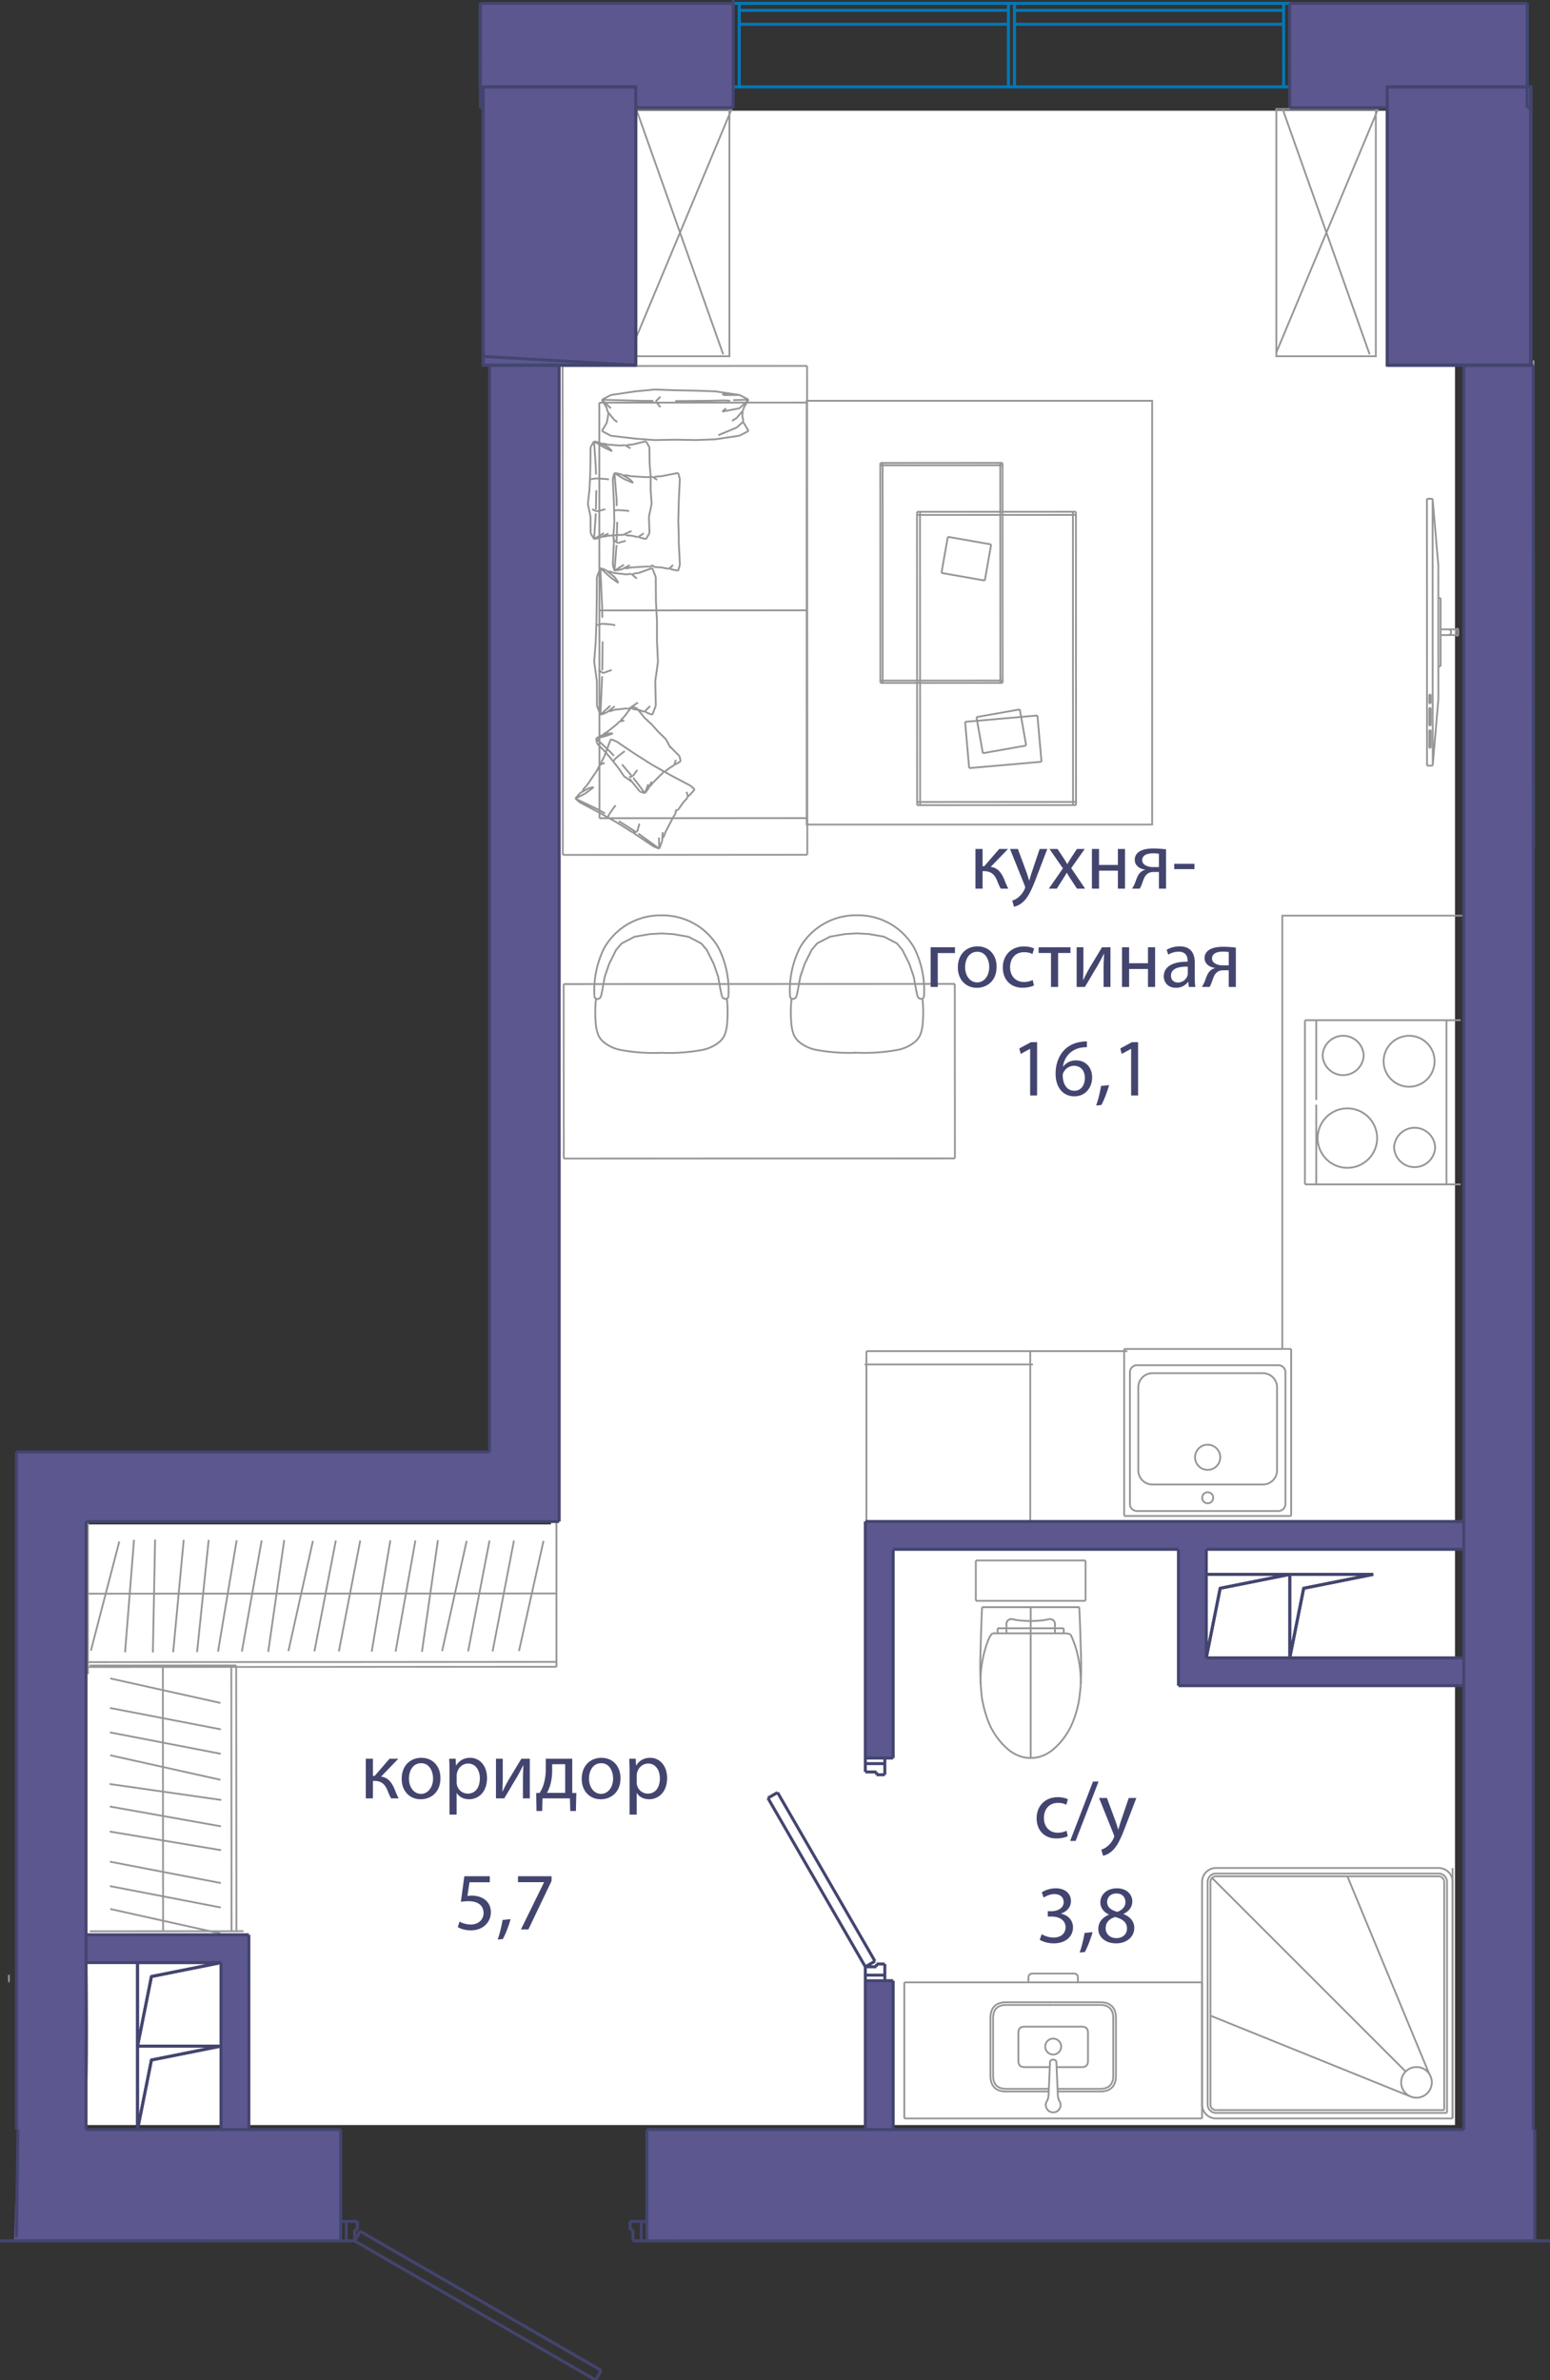<svg version="1.1" xmlns="http://www.w3.org/2000/svg" xmlns:xlink="http://www.w3.org/1999/xlink" viewBox="0 0 129.332 198.607"><rect x="0" y="0" width="129.332" height="198.607" fill="#333333" stroke="none"/><path fill-rule="evenodd" clip-rule="evenodd" fill="#FFF" d="M6.983 177.328h114.422V9.24H45.968v117.966H6.478s1.518 50.122.505 50.122z"></path><path fill="none" stroke="#969595" stroke-width=".15" stroke-miterlimit="10" d="M87.879 167.081h3.907m0 0c.885 0 1.328.443 1.328 1.328m0 0v4.792m0-.001c0 .886-.443 1.328-1.328 1.328m0 0h-3.535m-.372-7.225h3.907"></path><path fill="none" stroke="#969595" stroke-width=".15" stroke-miterlimit="10" d="M91.786 167.303c.738 0 1.106.368 1.106 1.106m0 0v4.792m0-.001c0 .738-.368 1.107-1.106 1.107m0 0h-3.544m-.363-5.189h2.394m0 0c.34 0 .51.17.51.509m-.001 0v2.356m0 0c0 .34-.17.509-.509.509m0 0h-2.11m-.284-5.411H83.97m.001 0c-.885 0-1.327.443-1.327 1.328m0 0v4.792m0-.001c0 .886.442 1.328 1.327 1.328m0 0h3.535m-.152.807c.084-.138.13-.326.141-.566m0 .001.115-2.63m0 0c0-.18.09-.269.269-.269m0 0c.178 0 .268.09.268.268m0 .001.115 2.63m0 0c.01.239.057.427.141.565m0 0c.124.204.127.41.01.619m0 0a.575.575 0 0 1-.534.312m0 0a.575.575 0 0 1-.535-.312m0 0a.575.575 0 0 1 .01-.62m.525-8.031H83.97"></path><path fill="none" stroke="#969595" stroke-width=".15" stroke-miterlimit="10" d="M83.971 167.303c-.737 0-1.106.368-1.106 1.106m0 0v4.792m0-.001c0 .738.369 1.107 1.106 1.107m0 0h3.544m-.3-3.502a.664.664 0 1 1 1.327 0 .664.664 0 0 1-1.327 0zm.664-1.687h-2.395m0 0c-.34 0-.51.17-.51.509m.001 0v2.356m0 0c0 .34.17.509.51.509m-.001 0h2.11m2.349-7.443c0-.243-.121-.364-.364-.364m.001 0h-3.402m0 0c-.243 0-.364.121-.364.364m0 0v.373m0 0h4.13m-.001 0v-.373m10.359.373v11.355m-24.847-11.355h24.847m-24.847 11.355v-11.355m24.847 11.355H75.455m15.124-46.562H86m4.579 3.367v-3.367m0 3.367H86m-4.577-3.367H86m-4.577 3.367v-3.367m0 3.367H86m4.176 6.866c.065-1.112.027-2.156-.006-3.201-.032-1.045-.06-2.092-.115-3.136m0-.001h-8.108m0 0c-.056 1.045-.083 2.092-.116 3.137-.032 1.045-.07 2.09 0 3.297m8.339.143c-.097.978-.135 1.197-.179 1.414a8.65 8.65 0 0 1-.438 1.505m0 0a5.875 5.875 0 0 1-1.605 2.317m0 0c-1.172 1.035-2.724 1.035-3.896 0m0 0a5.875 5.875 0 0 1-1.605-2.317m0 0a10.385 10.385 0 0 1-.52-1.941"></path><path fill="none" stroke="#969595" stroke-width=".15" stroke-miterlimit="10" d="M81.927 141.665c-.098-.978-.107-1.244-.104-1.51.003-.423.036-.844.105-1.295.103-.68.291-1.43.584-2.116.06-.138.122-.272.302-.449m0 0h.426m0 0h.737m0 0h4.046m0 0h.737m0 0c.142 0 .284 0 .561.085m0 0c.045.092.088.184.129.277.318.723.513 1.503.628 2.29a9.39 9.39 0 0 1 .093 1.74m-1.411-4.812v.42m-.737-.42h.737m-.737.42v-.42m.737.42h-.737m-4.783-.42v.42m.737-.42h-.737m.737.42v-.42m-.737.42h.737M86 135.27c-.184 0-.367-.011-.551-.023-.255-.016-.512-.032-.76-.087-.072-.016-.144-.036-.22-.045a.497.497 0 0 0-.27.034.398.398 0 0 0-.222.385v.341m4.046 0v-.34a.398.398 0 0 0-.222-.385.497.497 0 0 0-.27-.035c-.076.01-.148.029-.22.045-.248.055-.505.071-.76.087a8.458 8.458 0 0 1-.551.023m0 .605h2.023m-4.046 0H86m-4.053-1.765h8.108M86 139.362v.058m0-4.109v4.051m0-4.109v.058m0 0v-.058m0 .912v-.854m0 11.41v-.5m0 .335v.165m0-9.806v9.641m0-10.036v-.455m0 10.32v-9.864m0 10.085v-.221m0 .165v.056m0-8.735v8.679m0-9.26v.581m0-.956v.375m0-1.199v.824m0-1.833v-.124m0 2.194v-2.07m0 2.194v-.124m0-1.593v1.717m0-2.194v.477m0-.601v.124m0-.972v12.32m0 0v.23m0 0v-5.986m0 .001v-6.34m0 0v-.224m0 4.016v2.27m31.713 34.555-16.714-6.753m18.251 4.849-6.824-16.475m4.862 16.289-16.153-16.153m20.068 20.068v-1.253m0 0v-.369m0 0v.369m0 0v1.253m0-.295v-7.472m0 0v-.836m0 8.308v-7.472m0 0v-1.325m0 8.797v.295m0 0v-.295m0-8.872v.638m0 0v-.637m0 3.335v-2.557m0-.469v3.025m0-6.053v3.027m0-.469v-2.558m0 3.497v-.94m0 .471v3.02m0-6.042v3.021m0 7.973v.885m0 0v-.885m0-1.253v.369m0 0v-.369m0 0v-14.855m0 0v-.368m0 0v.368m0 0v14.855m0-17.878v-.884m0 20.015v-19.13m0 20.015v-.885m0-20.015v20.9m0-20.9v20.9m0-20.9v20.9m-4.29-3.011a1.279 1.279 0 1 1 2.558 0 1.279 1.279 0 0 1-2.558 0zm-15.449-17.425a.697.697 0 0 0-.697.697m0 18.578v-18.578m0 18.578c0 .385.312.697.697.697m19.275 0h-19.275m19.275-19.275v19.275m0-19.275a.697.697 0 0 0-.697-.697m-18.578 0h18.578m.464 19.739h-19.042"></path><path fill="none" stroke="#969595" stroke-width=".15" stroke-miterlimit="10" d="M101 175.616c0 .257.207.465.464.465m-.464-.465v-18.578m.464-.465a.464.464 0 0 0-.465.465m.465-.465h18.578m.464.465a.464.464 0 0 0-.464-.465m.464.465v19.043m.697-19.043a1.16 1.16 0 0 0-1.161-1.161m-18.578 0c-.642 0-1.162.52-1.162 1.16m0 18.579c0 .641.52 1.161 1.162 1.161m0-20.9h18.578m-19.74 19.739v-18.578m20.901 19.739h-19.74m19.74-19.739v19.74M93.8 112.565V126.5m0 0v-13.935m13.935 13.935H93.8m0 0h13.935m-13.935 0v-13.935m0 0V126.5m13.935-13.935V126.5m0 0H93.8m0 0v-13.935m0 0h13.935m-8.017 9.073a1.05 1.05 0 1 1 2.099 0 1.05 1.05 0 0 1-2.099 0zm.59 3.345a.46.46 0 1 1 .92 0 .46.46 0 0 1-.92 0zm6.948.516v-10.986m-.59 11.576a.59.59 0 0 0 .59-.59m-12.386.59h11.796m-12.386-.59c0 .326.263.59.59.59m-.59-11.576v10.986m.59-11.576a.59.59 0 0 0-.59.59m12.386-.59H94.87m12.386.59a.59.59 0 0 0-.59-.59m-.11 8.774v-6.93m-1.18 8.11a1.18 1.18 0 0 0 1.18-1.18m-10.396 1.18h9.216m-10.396-1.18c0 .652.528 1.18 1.18 1.18m-1.18-8.111v6.931m1.18-8.11a1.18 1.18 0 0 0-1.18 1.18m10.396-1.18h-9.217m10.397 1.179a1.18 1.18 0 0 0-1.18-1.18m-33.081-1.84h21.77m-8.1 0v14.264m-13.67-14.264v14.264m-.149-13.15h14.042m22.695-15.026v-13.7m0-.001h11.81m.001 0v13.7m0 .001h-11.81m.944-13.701h12.047m-12.047 0v6.662m0 .378v6.66m0 .001h12.047m-5.551-3.083a1.714 1.714 0 0 0 3.425 0 1.714 1.714 0 0 0-3.425 0m-6.378-.779a2.48 2.48 0 1 0 4.96 0 2.48 2.48 0 0 0-4.96 0m5.504-6.413c0 1.169.957 2.125 2.126 2.125a2.124 2.124 0 0 0 2.126-2.125c0-1.17-.945-2.126-2.126-2.126a2.132 2.132 0 0 0-2.126 2.126m-5.09-.485a1.714 1.714 0 0 0 3.425 0 1.714 1.714 0 0 0-3.425 0m4.428 10.76h7.087m0-13.701h-7.087"></path><path fill="none" stroke="#969595" stroke-width=".15" stroke-miterlimit="10" d="M122.143 76.408h-15.148v36.115M76.988 83.312a.43.43 0 0 0-.018.011m.018-.011a.571.571 0 0 0 .023-.014m-.001 0a.123.123 0 0 0 .032-.027m0 0a.268.268 0 0 0 .047-.097m0 0a.55.55 0 0 0 .014-.122m0 0a7.933 7.933 0 0 0-.806-3.925m0 0a5.383 5.383 0 0 0-4.79-2.75m.001 0h-.002m0 0a5.383 5.383 0 0 0-4.787 2.754m0 0a7.933 7.933 0 0 0-.802 3.926m0 0a.54.54 0 0 0 .014.122m0 0a.268.268 0 0 0 .047.097m0 0c.009.01.02.02.03.027m.001 0 .022.013m.019.012a.495.495 0 0 0-.019-.012m.019.012a10.49 10.49 0 0 0-.025 2.024m0 0a3.5 3.5 0 0 0 .204.985m.001 0c.108.252.278.473.494.643m0 0c.398.313.865.527 1.361.625m0 0c1.13.209 2.279.29 3.426.24m0 .001h.002m0 0a15.225 15.225 0 0 0 3.425-.244m0 0a3.2 3.2 0 0 0 1.36-.626m.001 0c.216-.17.386-.391.494-.644m0 0a3.45 3.45 0 0 0 .203-.984m0 0a10.46 10.46 0 0 0-.026-2.025m-.425-.235-.09-.414-.217-1.187-.37-1.073-.577-1.153-.46-.543-1.08-.559-1.252-.216-.99-.058m-5.035 5.207.09-.413.216-1.188.37-1.073.575-1.154.46-.543 1.08-.56 1.252-.217.99-.059"></path><path fill="none" stroke="#969595" stroke-width=".15" stroke-miterlimit="10" d="m66.474 83.092-.05.12-.09.094-.135.049-.09-.002-.06-.025m10.496-.24.051.12.089.094.136.048.09-.002.06-.025m-16.301-.004a.623.623 0 0 0-.019.011m.019-.011a.456.456 0 0 0 .022-.014m0 0a.123.123 0 0 0 .03-.027m.001 0a.268.268 0 0 0 .047-.097m0 0c.01-.04.014-.08.014-.122"></path><path fill="none" stroke="#969595" stroke-width=".15" stroke-miterlimit="10" d="M60.784 83.06a7.933 7.933 0 0 0-.805-3.926m0 0a5.383 5.383 0 0 0-4.79-2.75m0 0h-.002m0 0a5.383 5.383 0 0 0-4.787 2.754m0 0a7.933 7.933 0 0 0-.802 3.926"></path><path fill="none" stroke="#969595" stroke-width=".15" stroke-miterlimit="10" d="M49.598 83.064a.54.54 0 0 0 .014.122m0 0a.268.268 0 0 0 .047.097m.001 0a.13.13 0 0 0 .03.027m0 0a.57.57 0 0 0 .023.013m.017.012a.374.374 0 0 0-.017-.012m.017.012a10.61 10.61 0 0 0-.023 2.024m0 .001c.02.335.088.667.204.983m-.001 0c.109.253.28.475.495.644m0 0a3.2 3.2 0 0 0 1.362.625m0 0c1.129.209 2.278.29 3.425.24m0 .001h.002m0 0a15.226 15.226 0 0 0 3.425-.244m.001 0a3.201 3.201 0 0 0 1.36-.626m0 0a1.64 1.64 0 0 0 .494-.644m0 .001a3.47 3.47 0 0 0 .203-.986m0 0a10.45 10.45 0 0 0-.026-2.024m-.424-.235-.09-.414-.218-1.187-.37-1.073-.577-1.153-.46-.543-1.08-.559-1.252-.216-.99-.058M50.156 83.1l.09-.414.215-1.188.37-1.074.575-1.153.46-.543 1.08-.56 1.252-.217.99-.059M50.156 83.1l-.051.12-.089.093-.136.049-.09-.003-.059-.024"></path><path fill="none" stroke="#969595" stroke-width=".15" stroke-miterlimit="10" d="m60.227 83.095.05.12.09.094.135.048.09-.002.06-.025m19.017-1.227.008 14.56M47.031 82.117l32.638-.014M47.04 96.677l-.009-14.56m32.646 14.546-32.638.014m32.638-.014-32.638.014m.001 0-.009-14.56m0 0 32.638-.014m0 0 .008 14.56M7.343 139.702l-.006-.595m0 0 .035-.005m39.056-12.254.005 12.24m-39.096.019-.005-12.24m39.101 12.22-39.096.02m39.096-.427-39.096.019m39.093-5.731-39.095.02m20.941 4.812 1.783-9.247m-3.824 9.248 1.786-9.247m-3.956 9.221 2.046-9.193m-3.73 9.259 1.334-9.324m-3.533 9.299 1.653-9.272m-3.645 9.282 1.556-9.29m21.356 9.264 1.783-9.247m-3.825 9.248 1.787-9.247m-3.957 9.221 2.047-9.193m4.367 9.193 2.046-9.193m-10.143 9.259 1.334-9.324m-3.533 9.299 1.653-9.272m-3.645 9.282 1.556-9.29m-16.129 9.33.97-9.368m-2.964 9.374.88-9.378m-2.574 9.398.187-9.417m-2.507 9.404.748-9.389m-3.601 9.253 2.374-9.115m36.477 10.459-.005-12.239M.738 164.79l.006.594m0 0-.035.005m19.613-4.244-.595.007m0 0-.004-.036M7.47 138.981l12.238-.005m.019 22.176-12.239.005m12.22-22.181.02 22.176m-.428-22.176.02 22.176m-5.731-22.174.019 22.176m4.813-4.021-9.248-1.783m9.249 3.824-9.248-1.786m9.222 3.956-9.194-2.046m9.219-14.991-9.248-1.784m9.249 3.825-9.248-1.786m9.222 3.956-9.194-2.046m9.194-4.367-9.194-2.046m9.26 10.143-9.324-1.334m9.299 3.533-9.272-1.653m9.281 3.644-9.289-1.556m10.551-13.86-12.239.005M52.562 9.098h8.301v20.629h-8.3zm.519-.015 7.263 20.487m-7.782-.158 8.56-20.486m45.377.172h8.3v20.629h-8.3zm.519-.015 7.263 20.487m-7.782-.158 8.56-20.486m4.956 40.982.002 5.695m0 0h.19m0 0-.002-5.695m0 0h-.19m.191 2.61v.475m0 0h1.282m0-.001v-.474m-.001 0h-1.281m1.281-.048v.57m.001 0h.19m-.001 0v-.57m0 0h-.19m-2.425-10.85.01 22.272m0 0h.474m0-.001.472-5.568m0 0-.004-11.135m0 0-.477-5.568m0 0h-.475m.198 20.787v-1.485m0 0h.119m0 0v1.485m.001 0h-.12m0-1.857v-1.484m0 0h.118m0 0v1.485m.001-.001h-.119m0-1.855-.001-.743m0 0h.119m0 0v.743m0 0h-.119m.278-17.075.01 22.271m1.3-10.899a.237.237 0 0 0 0-.474m7.113-22.441.018 40.797m-60.617.456-.017-40.798m0 0-20.399.01m0-.001.018 40.797m0 0 20.398-.009m-.001-3.059-17.339.007m17.324-34.685-17.339.008m.015 34.677L50.006 33.6m17.346 17.33-17.338.008m7.954 14.932-.418.48m.03-.805.388.325m-1.625 2.063-.157.232m.772-1.137-.352.518m-.656-2.861 1.63.86m-3.146-1.715 1.516.855m.236 3.48-.637 1.219m-.298.792-.243.646m0 0-.026-.932m.568-.506-.179.472m-.363.966L53.27 69.56m-3.086-5.981.238-.457m0 0 .542-1.439m0 0 .47.188m1.529 1.029-1.528-1.029m-3.431 4.765.403-.462m.43.043-.833.419m.647-.742.363-.417m0 0 .772-1.137m.696 3.531-.543-.303m.001 0-1.936-.932m4.988 2.745-1.359-.866m-.447-1.085.183-.225m-.183.225-.384.56m-1.965-1.773.702-.534m.247-1.343.256-.49m-1.635 2.324.72-.404m0 0 .068-.022m.344-.065-.412.087m-.503.282.027-.158m1.811-2.228-.212.06m-.208.124.208-.125m3.673-.218.161.123m-1.121-.73.96.607m.087.067.043.016m0 0 .38.24m.818 6.346.041-.74m1.126-1.88-.075.377m1.028-1.379-.413.474m.429-.653-.105-.3m.105.3-.016.179m.009-.104.17-.1m-3.013 4.284.47.188m.259-.918.105-.048m-.834.778-1.528-1.029m-.255-.161-1.216-.77m1.471.931-.2-.151m.364-.078-.263.096m-4.906-2.836.388.325m0-.001 1.63.86m.748.421.768.434m-.885-.5-.63-.355m2.731 1.624.156.028m-2.169-1.298.028.067m.033-.251-.06.184m-.089.001.102.032m-.571-4.628-.022.2m6.236 3.88.208-.113m-3.251 1.181-.182.649m4.795-3.506-.418.48m.03-.805.388.325m-1.625 2.063-.157.232m.772-1.137-.352.518m-.656-2.861 1.63.86m-3.146-1.715 1.516.855m.236 3.48-.637 1.219m-.298.792-.243.646m0 0-.026-.932m.568-.506-.179.472m-.363.966L53.27 69.56m-3.086-5.981.238-.457m0 0 .542-1.439m0 0 .47.188m1.529 1.029-1.528-1.029m-3.431 4.765.403-.462m.43.043-.833.419m.647-.742.363-.417m0 0 .772-1.137m.696 3.531-.543-.303m.001 0-1.936-.932m4.988 2.745-1.359-.866m-.447-1.085.183-.225m-.183.225-.384.56m-1.965-1.773.702-.534m.247-1.343.256-.49m-1.635 2.324.72-.404m0 0 .068-.022m.344-.065-.412.087m-.503.282.027-.158m1.811-2.228-.212.06m-.208.124.208-.125m3.673-.218.161.123m-1.121-.73.96.607m.087.067.043.016m0 0 .38.24m.818 6.346.041-.74m1.126-1.88-.075.377m1.028-1.379-.413.474m.429-.653-.105-.3m.105.3-.016.179m.009-.104.17-.1m-3.013 4.284.47.188m.259-.918.105-.048m-.834.778-1.528-1.029m-.255-.161-1.216-.77m1.471.931-.2-.151m.364-.078-.263.096m-4.906-2.836.388.325m0-.001 1.63.86m.748.421.768.434m-.885-.5-.63-.355m2.731 1.624.156.028m-2.169-1.298.028.067m.033-.251-.06.184m-.089.001.102.032m-.571-4.628-.022.2m6.236 3.88.208-.113m-3.251 1.181-.182.649m8.535-36.416-1.446-.069m0 0 .205.09m-9.497 3.381-.75-.395m2.8.636 1.616.12m0-.001 1.704-.032m-3.32-.087-2.05-.241m-.222-1.699-.119.62m.001 0-.41.684m11.49.39-2.049.304m0 0-1.616.06m4.415-.759-.75.395m-3.665.363-1.705-.03m6.12-.728-.41-.683m-.02-.106-.547.5m-6.963-2.219-1.092-.009m0 0-3.208-.086m0 .001.75.714m-.246.466.024.123m-.528-1.303.409.683m0 0 .055.286m11.775-.975-1.28.035m.53.68.75-.715m-2.056.056-1.153.033m0 0-2.91.026m5.12 1.419.552-.651m0 0 .038-.199m0 0 .409-.684m-2.522 2.963 1.546-.644m.547-.5-.099-.515m-.855.462.384-.232m.249-.819-1.447.28m0-.001.32-.272m.341-.636-.52-.03m-5.3.573-.388-.487m-3.475 1.528.268.196m-.824-.891.557.695m10.749.186.06.069m-9.032-2.619-2.049.304m3.665-.459-1.616.155m-2.048.304-.75.395m6.119-.789-1.705-.065m-3.91 2.035.069-.075m11.666-1.111-.75-.394m-3.666-.36 1.616.057m-3.32-.087 1.704.03m1.617.057 2.048.303m.276 1.423-.053.275m.053-.275-.05-.053m-1.354-1.364-.318-.075m1.446.069-1.127.006m-5.866.53.388-.39m5.477-.14-.113.016m1.241-.022-1.446-.069m0 0 .205.09m-9.497 3.381-.75-.395m2.8.636 1.616.12m0-.001 1.704-.032m-3.32-.087-2.05-.241m-.222-1.699-.119.62m.001 0-.41.684m11.49.39-2.049.304m0 0-1.616.06m4.415-.759-.75.395m-3.665.363-1.705-.03m6.12-.728-.41-.683m-.02-.106-.547.5m-6.963-2.219-1.092-.009m0 0-3.208-.086m0 .001.75.714m-.246.466.024.123m-.528-1.303.409.683m0 0 .055.286m11.775-.975-1.28.035m.53.68.75-.715m-2.056.056-1.153.033m0 0-2.91.026m5.12 1.419.552-.651m0 0 .038-.199m0 0 .409-.684m-2.522 2.963 1.546-.644m.547-.5-.099-.515m-.855.462.384-.232m.249-.819-1.447.28m0-.001.32-.272m.341-.636-.52-.03m-5.3.573-.388-.487m-3.475 1.528.268.196m-.824-.891.557.695m10.749.186.06.069m-9.032-2.619-2.049.304m3.665-.459-1.616.155m-2.048.304-.75.395m6.119-.789-1.705-.065m-3.91 2.035.069-.075m11.666-1.111-.75-.394m-3.666-.36 1.616.057m-3.32-.087 1.704.03m1.617.057 2.048.303m.276 1.423-.053.275m.053-.275-.05-.053m-1.354-1.364-.318-.075m1.446.069-1.127.006m-5.866.53.388-.39m5.477-.14-.113.016m-6.035 26.663-.47-.169m.758-.581-.288.75m-1.957-.503-.21-.024m2.409-2.272.047 2.05m-1.425.341-.47-.054m1.848-2.337.226-1.616m-.082-1.704.082 1.704m-2.635 3.888-1.03.12m-.625.225-.512.184m0 0 .82-.75m.316.341-.373.134m-.763.275.144-3.209m4.474-8.282.016 2.05m-1.828-2.346.387-.044m-.001 0 1.136-.41m0 0 .29.75m.102 5.37v-1.702m-.086-1.619.085 1.62m-4.724-4.417.453.163m.368.587-.82-.75m.727.262.408.147m.001 0 1.03.118m-2.007 3.615-.013-.933m0 0-.147-3.209m.156 8.536.034-2.416m.756-1.412.296.063m-.296-.063-.738-.063m.613-3.895.686.492m.66-.715.414-.048m0 0 .462.399m-2.59-.715.768.616m.286.463-.286-.463m-.57-.457.077-.06m-.211 11.793.683-.516m1.182.195.75-.512m.535.774-.464-.167m.586.05.36-.367m-.36.367-.121.117m.048-.046.152.118m-4.157-2.628.005 2.05m0-.001.29.75m.701-.327.061.052m-1.283-4.139.13-1.705m-.13 1.705.226 1.615m.519-.676-.393-.264m.163-8.5-.289.75m-.014 2.049.014-2.049m-.037 3.665.023-1.616m-.023 1.616-.06 1.705m.128-1.348.094-.063m.372-.064-.372.064m2.975-4.257-.148.098m-.12 11.074.19.15m-1.786-3.274-.717.264m4.109 3.473-.47-.169m.758-.581-.288.75m-1.957-.503-.21-.024m2.409-2.272.047 2.05m-1.425.341-.47-.054m1.848-2.337.226-1.616m-.082-1.704.082 1.704m-2.635 3.888-1.03.12m-.625.225-.512.184m0 0 .82-.75m.316.341-.373.134m-.763.275.144-3.209m4.474-8.282.016 2.05m-1.828-2.346.387-.044m-.001 0 1.136-.41m0 0 .29.75m.102 5.37v-1.702m-.086-1.619.085 1.62m-4.724-4.417.453.163m.368.587-.82-.75m.727.262.408.147m.001 0 1.03.118m-2.007 3.615-.013-.933m0 0-.147-3.209m.156 8.536.034-2.416m.756-1.412.296.063m-.296-.063-.738-.063m.613-3.895.686.492m.66-.715.414-.048m0 0 .462.399m-2.59-.715.768.616m.286.463-.286-.463m-.57-.457.077-.06m-.211 11.793.683-.516m1.182.195.75-.512m.535.774-.464-.167m.586.05.36-.367m-.36.367-.121.117m.048-.046.152.118m-4.157-2.628.005 2.05m0-.001.29.75m.701-.327.061.052m-1.283-4.139.13-1.705m-.13 1.705.226 1.615m.519-.676-.393-.264m.163-8.5-.289.75m-.014 2.049.014-2.049m-.037 3.665.023-1.616m-.023 1.616-.06 1.705m.128-1.348.094-.063m.372-.064-.372.064m2.975-4.257-.148.098m-.12 11.074.19.15m-1.786-3.274-.717.264m3.581-11.187-.47-.113m.759-.387-.29.5m-1.956-.335-.21-.016m2.409-1.515.047 1.366m-1.425.228-.47-.036m1.848-1.558.227-1.078m-.083-1.136.083 1.136m-2.636 2.593-1.03.08m-.626.15-.51.123m-.001 0 .82-.5m.316.226-.373.09m-.763.184.144-2.14m4.476-5.522.015 1.366m-1.827-1.562.386-.03m0 0 1.136-.274m0 0 .29.5m.1 3.58V39.77m-.085-1.079.086 1.08m-4.724-2.944.453.109m.368.391-.82-.5m.727.175.408.098m0 0 1.03.078m-2.006 2.411-.014-.623m0 0-.146-2.139m.154 5.69.035-1.61m.756-.941.296.041m-.296-.041-.738-.042m.614-2.597.686.328m.66-.477.414-.032m0 0 .462.266m-2.59-.476.767.41m.287.309-.287-.309m-.569-.304.077-.04m-.214 7.862.684-.344m1.182.13.75-.342m.536.516-.465-.111m.586.033.36-.245m-.36.245-.121.078m.047-.031.154.08m-4.158-1.753.005 1.367m-.001 0 .29.5m.702-.219.061.035m-1.282-2.759.13-1.137m-.13 1.137.225 1.077m.519-.451-.393-.176m.165-5.667-.29.5m-.013 1.366.014-1.365m-.038 2.442.024-1.077m-.024 1.077-.06 1.137m.128-.899.094-.042m.372-.042-.372.042m2.976-2.837-.148.065m-.122 7.382.19.1m-1.785-2.183-.718.177m4.109 2.315-.47-.113m.759-.387-.29.5m-1.956-.335-.21-.016m2.409-1.515.047 1.366m-1.425.228-.47-.036m1.848-1.558.227-1.078m-.083-1.136.083 1.136m-2.636 2.593-1.03.08m-.626.15-.51.123m-.001 0 .82-.5m.316.226-.373.09m-.763.184.144-2.14m4.476-5.522.015 1.366m-1.827-1.562.386-.03m0 0 1.136-.274m0 0 .29.5m.1 3.58V39.77m-.085-1.079.086 1.08m-4.724-2.944.453.109m.368.391-.82-.5m.727.175.408.098m0 0 1.03.078m-2.006 2.411-.014-.623m0 0-.146-2.139m.154 5.69.035-1.61m.756-.941.296.041m-.296-.041-.738-.042m.614-2.597.686.328m.66-.477.414-.032m0 0 .462.266m-2.59-.476.767.41m.287.309-.287-.309m-.569-.304.077-.04m-.214 7.862.684-.344m1.182.13.75-.342m.536.516-.465-.111m.586.033.36-.245m-.36.245-.121.078m.047-.031.154.08m-4.158-1.753.005 1.367m-.001 0 .29.5m.702-.219.061.035m-1.282-2.759.13-1.137m-.13 1.137.225 1.077m.519-.451-.393-.176m.165-5.667-.29.5m-.013 1.366.014-1.365m-.038 2.442.024-1.077m-.024 1.077-.06 1.137m.128-.899.094-.042m.372-.042-.372.042m2.976-2.837-.148.065m-.122 7.382.19.1m-1.785-2.183-.718.177m6.797 4.954-.578-.113m.716-.387-.138.5m-2.402-.334-.26-.017m1.266.079-.576-.036m2.018-2.032.092 1.84m-.095-2.444-.038-1.136m.041 1.74-.003-.603m-2.705 2.592-1.265.08m-.768.15-.627.123m0 0 .79-.5m.605.227-.458.09m-.937.183.177-2.14m3.271-5.718.475-.03m0 0 1.395-.273m0 0 .14.5m-.091 1.84.09-1.84m-5.46-.498.556.108m.235.391-.791-.5m.893.175.502.098m0 0 1.266.079m-2.466 2.41-.016-.622m0 0-.18-2.14m.19 5.691.042-1.61m.712-.942.288.042m-.288-.042-.69-.042m.538-2.597.775.329m1.095-.477.508-.032m-2.613-.211.725.41m0 .001.05.047m.235.262-.285-.31m-.514-.29.127-.054m2.671.41-.198-.15m-.198-.115.198.114m1.976 3.04-.005.201m.032-1.336-.026 1.135m-.004.15v.004m0 0-.01.45m-4.7 3.959.66-.344m1.967.001-.335.13m1.579.173-.572-.111m.721.033.247-.244m-.247.244-.15.078m.081-.042.166.09m-4.883-.385.14.5m.851-.24.085.057m-.945-3.897-.078 1.137m-.053 2.443.09-1.84m.001 0-.038-.603m.362.627-.265-.177m-.014-5.666-.139.5m0 0 .092 1.84m.022.84-.001.017m-.001 0 .022.882m-.024-1.016-.018-.723m.009 3.177-.045-.301m.045.301.052.15m-.039-2.487.038-.041m.24-.043-.24.043m-.042-.076.004.117m3.476-2.879-.175.08M54.42 47.2l.2.116m-2.41-2.183-.664.176m5.046 2.315-.578-.113m.716-.387-.138.5m-2.402-.334-.26-.017m1.266.079-.576-.036m2.018-2.032.092 1.84m-.095-2.444-.038-1.136m.041 1.74-.003-.603m-2.705 2.592-1.265.08m-.768.15-.627.123m0 0 .79-.5m.605.227-.458.09m-.937.183.177-2.14m3.271-5.718.475-.03m0 0 1.395-.273m0 0 .14.5m-.091 1.84.09-1.84m-5.46-.498.556.108m.235.391-.791-.5m.893.175.502.098m0 0 1.266.079m-2.466 2.41-.016-.622m0 0-.18-2.14m.19 5.691.042-1.61m.712-.942.288.042m-.288-.042-.69-.042m.538-2.597.775.329m1.095-.477.508-.032m-2.613-.211.725.41m0 .001.05.047m.235.262-.285-.31m-.514-.29.127-.054m2.671.41-.198-.15m-.198-.115.198.114m1.976 3.04-.005.201m.032-1.336-.026 1.135m-.004.15v.004m0 0-.01.45m-4.7 3.959.66-.344m1.967.001-.335.13m1.579.173-.572-.111m.721.033.247-.244m-.247.244-.15.078m.081-.042.166.09m-4.883-.385.14.5m.851-.24.085.057m-.945-3.897-.078 1.137m-.053 2.443.09-1.84m.001 0-.038-.603m.362.627-.265-.177m-.014-5.666-.139.5m0 0 .092 1.84m.022.84-.001.017m-.001 0 .022.882m-.024-1.016-.018-.723m.009 3.177-.045-.301m.045.301.052.15m-.039-2.487.038-.041m.24-.043-.24.043m-.042-.076.004.117m3.476-2.879-.175.08M54.42 47.2l.2.116m-2.41-2.183-.664.176m5.244 18.227-.38.224m.295-.65.085.426m-1.513 1.01-.152.12m.748-.587-.34.267m.337-2.086.835.85m-.755-.7-.39-.735m-.619-.59.62.59m-.436 2.991-.67.676m-.355.467-.29.381m0 0 .28-.752m.365-.096-.212.278m-.433.57-.967-1.286m.291-5.804.645.797m-1.955.171.25-.253m.001 0 .645-.849m0 0 .414.134m1.807 1.985-.564-.636m-.597-.552.597.552M49.74 61.62l.366-.216m.413.025-.78.192m.588-.348.33-.195m0 0 .748-.587m-.179 2.579-.32-.34m0 0-1.166-1.11m2.943 3.094-.78-.923m.017-.959.212-.148m-.212.148-.494.397m-.907-1.8.625-.227m.261-.712.27-.27m-.001 0 .423-.11m-1.991 1.294.697-.209m.341.007-.34-.007m-.513.154.036-.076m3.773 4.536.27-.586m1.03-.916-.123.239m.972-.69-.376.223m.42-.341.095-.33m-.095.33-.044.118m.019-.05.143-.046m-3.015 2.297.414.133m.37-.553.063-.017m-2.169-.839-.485-.71m1.807 1.986-.867-1.076m-.455-.2.664.46m.072-.486-.324.11M49.74 61.62l.085.427m.717.733-.717-.733m1.234 1.355-.517-.622m.517.622.53.67m-.395-.552.032-.07m.2-.221-.2.22m.598-3.381-.068.13m3.596 4.202.18-.054m-2.352-.099-.37.508m3.98-1.219-.38.224m.295-.65.085.426m-1.513 1.01-.152.12m.748-.587-.34.267m.337-2.086.835.85m-.755-.7-.39-.735m-.619-.59.62.59m-.436 2.991-.67.676m-.355.467-.29.381m0 0 .28-.752m.365-.096-.212.278m-.433.57-.967-1.286m.291-5.804.645.797m-1.955.171.25-.253m.001 0 .645-.849m0 0 .414.134m1.807 1.985-.564-.636m-.597-.552.597.552M49.74 61.62l.366-.216m.413.025-.78.192m.588-.348.33-.195m0 0 .748-.587m-.179 2.579-.32-.34m0 0-1.166-1.11m2.943 3.094-.78-.923m.017-.959.212-.148m-.212.148-.494.397m-.907-1.8.625-.227m.261-.712.27-.27m-.001 0 .423-.11m-1.991 1.294.697-.209m.341.007-.34-.007m-.513.154.036-.076m3.773 4.536.27-.586m1.03-.916-.123.239m.972-.69-.376.223m.42-.341.095-.33m-.095.33-.044.118m.019-.05.143-.046m-3.015 2.297.414.133m.37-.553.063-.017m-2.169-.839-.485-.71m1.807 1.986-.867-1.076m-.455-.2.664.46m.072-.486-.324.11M49.74 61.62l.085.427m.717.733-.717-.733m1.234 1.355-.517-.622m.517.622.53.67m-.395-.552.032-.07m.2-.221-.2.22m.598-3.381-.068.13m3.596 4.202.18-.054m-2.352-.099-.37.508m36.715-21.789h.249m-.239 23.954h.249m-.01-24.216.01 24.478m-.259-24.216v-.262m.01 24.216v.262m.239-24.478-13.26.006m.001 0v.262m.01 23.954v.262m0 0h.249m12.761-.006h.25m-.26-24.216.01 23.954m-12.761.268 12.761-.006m-.01-24.216-12.762.006m0 0v-.262m-.238 24.216-.01-23.954m.259 23.953v.263m12.761-.268-12.761.005m-.011-23.953.01 23.953m-.01-23.953h-.248m.01 23.954h.249m6.687-28.102h.191m-.183 17.965h.191m-.008-18.162.008 18.359m-.199-18.162v-.197m.008 18.162v.197m.183-18.359-10.199.004m0 0v.197m.007 17.965v.197m0 0h.192m9.817-.004h.191m-.199-18.162.008 17.965m-9.817.201 9.817-.004m-.008-18.162-9.817.004m0 0v-.197m-.184 18.162-.007-17.965m.199 17.965v.197m9.817-.201-9.817.004m-.008-17.965.008 17.965m-.008-17.965h-.19m.006 17.965h.192m7.21 7.244.064-.006m-.058.066-.34-3.86m0-.001 6.035-.53m0 0 .34 3.86m0 .001-6.035.53m1.134-1.292.038-.007m-.03.054-.533-3.013m0 .001 3.616-.64m0 0 .533 3.013m0 0-3.616.64m.171-14.456-.038-.006m.03.054.53-3.014m0 0-3.616-.636m0 0-.53 3.014m0 0 3.616.636m13.962 20.361H67.309V33.443h28.826z"></path><path fill="none" stroke="#0378B7" stroke-width=".25" stroke-miterlimit="10" d="M61.683 2.024H84.14m0 0V.864m0-.001H61.683m0 0v1.161m22.968 0h22.457m0 0V.864m0-.001H84.65m.001 0v1.161M127.424.283V7.25m-87.337 0V.283M84.14 7.25H61.683M84.14.283H61.683m45.425 6.967h.51m0 0V.283m0 0h-.51m0 0V7.25m-45.935 0h.51m0 0V.283m0 0h-.51m0 0V7.25m45.935 0H84.65M107.108.283H84.65m-.51 6.967h.511m0 0V.283m0 0h-.51m-.001 0V7.25"></path><path d="M115.747 30.472h11.987V7.25h-.31V.283h-19.806v8.619h8.129zm-74.895 90.686H1.373v56.548H1.5l-.338 9.29h27.267v-9.29h-7.663V161.45H7.179v-34.486h39.479V30.482h-5.806v90.676zM12.87 163.772h5.573v13.934H7.18v-13.934h5.69zm115.069 13.934V30.482h-5.806v96.482h-49.93v19.74h2.323v-17.418h23.803v11.38h23.803v37.04H74.527v-12.424h-2.323v12.424h-18.23v9.29h74.098v-9.29h-.132zm-27.287-39.363v-9.057h21.48v9.057h-21.48zM61.173 7.25V.283H40.087v8.619h.227v21.57h12.73V8.902h8.129z" fill-rule="evenodd" clip-rule="evenodd" fill="#5D5790"></path><path fill="none" stroke="#43456F" stroke-width=".25" stroke-miterlimit="10" d="M127.734 7.25v23.223m0 0h-11.987m0 0V7.25m0 0h11.987"></path><path fill-rule="evenodd" clip-rule="evenodd" fill="none" stroke="#43456F" stroke-width=".25" stroke-miterlimit="10" d="M127.734 30.473V7.25h-11.987v23.223h12.192-.205z"></path><path fill="none" stroke="#43456F" stroke-width=".25" stroke-miterlimit="10" d="M127.734 7.25h-11.987m0 0v23.223m0 0h11.987m0 0V7.25m-74.689 0v23.223m0 0h-12.73m-.001 0V7.25m0 0h12.73"></path><path fill-rule="evenodd" clip-rule="evenodd" fill="none" stroke="#43456F" stroke-width=".25" stroke-miterlimit="10" d="M53.045 30.473V7.25h-12.73v23.223h12.73z"></path><path fill="none" stroke="#43456F" stroke-width=".25" stroke-miterlimit="10" d="M53.045 7.25h-12.73m-.001 0v23.223m0-.73 12.73.73m.001 0V7.25m74.894 170.456V30.482m0 0h-5.806m0 0v147.224m-75.475-50.742V30.482m0 0h-5.806m0 0v90.676m0 0H1.373m5.807 5.806h39.478M7.18 177.706v-50.742m-5.807-5.806v56.548m15.908 9.289h11.147m0-1.625v-7.664m0 0H7.18m-5.807 8.987.126-8.987m52.474 9.289h2.323m71.775-1.625v-7.664m0 0h-.132m-5.806 0h-68.16m0 0v7.664m-26.242 1.625h-9.289m109.629 0h1.261M107.618 4.927V7.25m19.806 0V.253M40.087 4.927V7.25m21.086 0V0m-4.877 186.995h-2.323M7.18 163.772h4.295m9.29-2.322H7.179m11.263 2.322v13.934m0 0h2.323m0 0V161.45m51.438-34.486v19.74m1.627-.001h.696m0 0v-17.417m-2.323 35.996v12.424m2.323 0v-12.424m0 0h-.697m.697-35.996h23.803m2.323 0h21.48m.001-2.322h-49.93m26.127 2.322v11.38m2.322-9.29v-2.09m-2.322 11.379h23.803m0-2.322h-21.481M72.203 164.12l-8.128-14.078m8.933 13.614-.805.464m-7.323-14.542 8.128 14.078m-8.933-13.614.805-.464m8.95 14.31v.93m-.698-.93h.697m-.697.232v-.232m-.929.232h.93m-.93.697v-.697m1.627.697h-1.627m0-17.649h1.626m-1.626.696v-.696m.929.696h-.929m.929.233v-.233m.698.233h-.698m.698-.929v.929m-1.627 16.72h1.626m-1.626.465v-.465m1.627.465h-1.627m1.627-.465v.465m0-18.579v.465m-1.627-.465h1.626m-1.626.465v-.465m1.627.465h-1.627m55.868 38.202v1.625m-78.37 11.612.464-.805m0 0-20.111-11.611m0-.001-.465.805m.001 0 20.11 11.612M28.893 185.37v1.625m0 0h.696m.001 0v-.929m0 0h.232m0 0v-.696m0 0h-.93m24.617 0h-.929m0 0v.696m0 0h.232m0 0v.93m0-.001h.697m0 0v-1.625m-24.616 0h-.465m0 0v1.625m0 0h.465m0 0v-1.625m24.616 0v1.625m0 0h.464m0 0v-1.625m0 0h-.464"></path><path fill-rule="evenodd" clip-rule="evenodd" fill="none" stroke="#43456F" stroke-width=".25" stroke-miterlimit="10" d="m11.475 177.706 1.162-5.806 5.805-1.16h-6.967v6.966z"></path><path fill-rule="evenodd" clip-rule="evenodd" fill="none" stroke="#43456F" stroke-width=".25" stroke-miterlimit="10" d="m11.475 170.74 1.162-5.806 5.805-1.162h-6.967v6.967zm5.806 16.255H0m100.652-48.652 1.16-5.806 5.806-1.16h-6.966v6.966zm6.966 0 1.162-5.806 5.805-1.16h-6.967v6.966z"></path><path fill="none" stroke="#43456F" stroke-width=".25" stroke-miterlimit="10" d="M18.442 170.74h-6.967m0 0v6.966m0 0 1.162-5.806m0 0 5.805-1.16m0-6.968h-6.967m0 0v6.967m0 .001 1.162-5.806m0 0 5.805-1.162m-1.161 23.223H.824m128.508 0H56.296m51.322-55.619h-6.966m0 0v6.967m0 0 1.16-5.806m.001 0 5.805-1.16m6.967-.001h-6.967m0 0v6.967m0 0 1.162-5.806m0 0 5.805-1.16M40.087 8.991h.227m-.227-1.741v1.74m12.958.001h8.128m0 0V7.25m46.445 1.741h8.129m-8.129-1.741v1.74m20.116.001h-.31m0 0V7.25M107.618.283v4.644M40.087.283v4.644m0-4.644h21.086m46.445 0h19.806"></path><path d="M89.095 153.221c-.157.082-.506.192-.95.192-.998 0-1.648-.677-1.648-1.689 0-1.018.697-1.757 1.777-1.757.356 0 .67.09.834.171l-.136.465c-.144-.082-.37-.157-.698-.157-.758 0-1.168.56-1.168 1.251 0 .766.492 1.237 1.148 1.237.342 0 .567-.089.738-.164l.103.451zm.198.397 1.907-4.956h.465l-1.914 4.956h-.458zm3.069-3.582.725 1.955c.075.219.157.478.212.677h.014c.061-.199.13-.451.211-.69l.657-1.942h.635l-.902 2.358c-.43 1.135-.724 1.716-1.135 2.072a1.63 1.63 0 0 1-.738.39l-.15-.507c.15-.048.348-.143.526-.294.164-.13.37-.362.506-.67.027-.061.048-.109.048-.143s-.014-.082-.041-.157l-1.224-3.05h.656zm-6.408-62.508h-.014l-.772.417-.116-.458.97-.52h.513v4.443h-.58v-3.882zm4.736-.138c-.123-.006-.28 0-.45.028-.944.157-1.443.848-1.546 1.58h.02a1.326 1.326 0 0 1 1.074-.513c.786 0 1.34.567 1.34 1.435 0 .814-.554 1.566-1.477 1.566-.95 0-1.572-.739-1.572-1.894 0-.875.315-1.565.752-2.003.37-.362.861-.588 1.422-.656a2.8 2.8 0 0 1 .437-.034v.492zm-.17 2.564c0-.635-.363-1.018-.916-1.018a.99.99 0 0 0-.862.547.512.512 0 0 0-.068.266c.014.732.349 1.272.977 1.272.52 0 .869-.431.869-1.067zm.942 2.297a9.85 9.85 0 0 0 .41-1.634l.67-.068c-.157.581-.458 1.34-.65 1.661l-.43.041zm2.918-4.723h-.013l-.772.417-.116-.458.97-.52h.513v4.443h-.581v-3.882zm-7.46 73.873a2 2 0 0 0 .984.28c.773 0 1.012-.492 1.005-.861-.007-.622-.567-.889-1.148-.889h-.335v-.45h.335c.437 0 .991-.226.991-.753 0-.355-.226-.67-.78-.67-.355 0-.697.158-.888.294l-.157-.437c.232-.171.683-.342 1.162-.342.875 0 1.271.52 1.271 1.06 0 .458-.273.847-.82 1.045v.014c.547.11.991.52.991 1.142 0 .71-.553 1.333-1.62 1.333-.499 0-.936-.158-1.155-.301l.164-.465zm3.164 1.531c.15-.403.335-1.134.41-1.633l.67-.069c-.157.581-.458 1.34-.65 1.661l-.43.041zm1.559-1.968c0-.561.335-.957.881-1.19l-.006-.02c-.493-.233-.704-.616-.704-.998 0-.705.594-1.183 1.374-1.183.86 0 1.292.54 1.292 1.094 0 .376-.185.779-.732 1.039v.02c.554.219.896.609.896 1.149 0 .772-.663 1.292-1.511 1.292-.93 0-1.49-.554-1.49-1.203zm2.392-.028c0-.54-.376-.8-.977-.97-.52.15-.8.492-.8.916-.02.45.321.847.889.847.54 0 .888-.335.888-.793zm-1.654-2.221c0 .444.335.683.848.82.382-.13.676-.403.676-.807 0-.355-.212-.724-.752-.724-.499 0-.772.328-.772.71zM81.986 70.844v1.435h.144l1.244-1.435h.732l-1.443 1.497c.533.055.855.41 1.114 1.005.09.219.205.54.356.807h-.629a4.399 4.399 0 0 1-.308-.677c-.225-.533-.533-.78-1.093-.78h-.117v1.457h-.594v-3.31h.594zm2.946 0 .724 1.955c.076.219.158.479.212.677h.014c.061-.198.13-.451.212-.69l.656-1.942h.636l-.903 2.358c-.43 1.135-.724 1.716-1.134 2.072a1.63 1.63 0 0 1-.739.39l-.15-.507c.15-.047.349-.143.526-.294.164-.13.37-.362.506-.67.028-.061.048-.109.048-.143s-.014-.082-.04-.157l-1.225-3.05h.657zm3.308 0 .471.71c.123.185.226.356.335.54h.02c.11-.197.22-.368.329-.546l.464-.704h.65l-1.128 1.6 1.162 1.709h-.684l-.485-.746a9.99 9.99 0 0 1-.355-.574h-.014c-.11.198-.226.376-.349.574l-.478.746h-.663l1.175-1.689-1.12-1.62h.67zm3.464 0v1.333h1.572v-1.333h.595v3.309h-.595v-1.498h-1.572v1.498h-.595v-3.31h.595zm5.591 3.309H96.7v-1.388h-.444c-.253 0-.424.068-.554.184-.246.199-.335.609-.465.93a2.038 2.038 0 0 1-.136.274h-.643c.075-.11.144-.233.205-.376.144-.322.226-.752.52-.998a.789.789 0 0 1 .376-.192v-.02c-.431-.048-.875-.315-.875-.82 0-.343.184-.575.437-.718.274-.158.677-.226 1.108-.226.396 0 .779.034 1.066.068v3.282zM96.7 71.24a3.359 3.359 0 0 0-.499-.034c-.41 0-.895.116-.895.574 0 .424.526.575.882.575h.512V71.24zm2.966.841v.445h-1.688v-.445h1.688zm-19.982 6.965v.485h-1.436v2.823h-.595v-3.308h2.03zm3.472 1.627c0 1.223-.847 1.756-1.647 1.756-.896 0-1.586-.656-1.586-1.702 0-1.107.725-1.757 1.64-1.757.95 0 1.593.69 1.593 1.703zm-2.625.034c0 .724.417 1.271 1.005 1.271.574 0 1.005-.54 1.005-1.285 0-.56-.28-1.271-.991-1.271s-1.019.656-1.019 1.285zm5.742 1.524c-.158.082-.506.192-.95.192-.999 0-1.648-.677-1.648-1.689 0-1.018.697-1.757 1.777-1.757.356 0 .67.09.834.171l-.137.465c-.143-.082-.369-.157-.697-.157-.759 0-1.169.56-1.169 1.25 0 .766.492 1.238 1.149 1.238.342 0 .567-.089.738-.164l.103.451zm3.048-3.185v.478H88.29v2.83h-.595v-2.83h-1.032v-.478h2.66zm1.08 0v1.394c0 .527-.006.855-.034 1.326l.02.007c.199-.403.315-.636.534-1.018l1.032-1.71h.704v3.31h-.574v-1.402c0-.54.014-.82.041-1.354h-.02c-.212.424-.356.69-.547 1.026-.315.512-.677 1.148-1.033 1.73h-.69v-3.31h.567zm3.814 0v1.333h1.572v-1.333h.595v3.308h-.595v-1.497h-1.572v1.497h-.595v-3.308h.595zm4.982 3.308-.048-.417h-.02c-.185.26-.54.492-1.012.492-.67 0-1.011-.471-1.011-.95 0-.8.71-1.237 1.989-1.23v-.069c0-.273-.075-.765-.752-.765-.308 0-.63.095-.861.246l-.137-.397c.273-.177.67-.294 1.087-.294 1.011 0 1.258.69 1.258 1.354v1.237c0 .287.013.568.054.793h-.547zm-.089-1.688c-.656-.014-1.4.102-1.4.745 0 .39.259.574.566.574a.822.822 0 0 0 .8-.554.628.628 0 0 0 .034-.191v-.574zm4.012 1.688h-.595v-1.387h-.444c-.253 0-.424.068-.554.184-.246.198-.335.608-.464.93a2.038 2.038 0 0 1-.137.273h-.643c.075-.11.144-.232.205-.376.144-.321.226-.752.52-.998a.789.789 0 0 1 .376-.191v-.02c-.43-.049-.875-.315-.875-.821 0-.342.184-.574.437-.718.274-.157.677-.225 1.108-.225.396 0 .78.034 1.066.068v3.281zm-.595-2.912a3.359 3.359 0 0 0-.499-.034c-.41 0-.895.116-.895.574 0 .424.526.574.882.574h.512v-1.114zm-61.656 77.627h-1.696l-.17 1.142c.102-.014.198-.028.362-.028.342 0 .683.075.957.24.348.198.636.58.636 1.141 0 .868-.69 1.518-1.655 1.518-.485 0-.895-.137-1.107-.274l.15-.458c.185.11.547.246.95.246.568 0 1.053-.369 1.053-.963-.007-.575-.39-.985-1.278-.985-.253 0-.451.027-.615.048l.287-2.133h2.126v.506zm.655 4.778c.15-.403.335-1.134.41-1.633l.67-.069c-.157.581-.457 1.34-.649 1.661l-.43.041zm4.498-5.284v.397l-1.935 4.047h-.622l1.928-3.931v-.014H43.22v-.499h2.803zm-14.904-9.805v1.436h.143l1.244-1.436h.732l-1.442 1.498c.533.054.854.41 1.114 1.004.089.22.205.54.355.807h-.629a4.399 4.399 0 0 1-.307-.677c-.226-.533-.533-.779-1.094-.779h-.116v1.456h-.595v-3.309h.595zm5.632 1.627c0 1.224-.848 1.757-1.647 1.757-.896 0-1.586-.656-1.586-1.702 0-1.107.724-1.757 1.64-1.757.95 0 1.593.69 1.593 1.702zm-2.625.035c0 .724.417 1.271 1.005 1.271.574 0 1.005-.54 1.005-1.285 0-.56-.28-1.272-.991-1.272s-1.019.657-1.019 1.286zm3.383-.581c0-.424-.013-.766-.027-1.08h.54l.027.567h.014c.246-.403.636-.643 1.176-.643.8 0 1.401.677 1.401 1.682 0 1.19-.724 1.777-1.504 1.777-.437 0-.82-.191-1.018-.52h-.014v1.799h-.595v-3.582zm.595.881c0 .09.014.171.027.247a.93.93 0 0 0 .903.704c.636 0 1.005-.52 1.005-1.279 0-.663-.349-1.23-.985-1.23-.41 0-.793.294-.909.745a.976.976 0 0 0-.04.246v.567zm3.848-1.962v1.395c0 .526-.007.855-.034 1.326l.02.007c.199-.403.315-.636.534-1.019l1.032-1.709h.704v3.31h-.574v-1.402c0-.54.014-.82.04-1.354h-.02c-.212.424-.355.69-.546 1.026-.315.512-.677 1.148-1.033 1.73h-.69v-3.31h.567zm5.797 0v2.858l.341.007-.034 1.497h-.471l-.028-1.053h-2.29l-.027 1.053h-.472l-.027-1.497.28-.007c.144-.212.253-.438.328-.677.13-.41.192-.854.192-1.32v-.86h2.208zm-1.675 1.005c0 .438-.062.862-.171 1.23a3.15 3.15 0 0 1-.267.616h1.525v-2.392h-1.087v.546zm5.701.622c0 1.224-.848 1.757-1.648 1.757-.895 0-1.586-.656-1.586-1.702 0-1.107.725-1.757 1.64-1.757.95 0 1.594.69 1.594 1.702zm-2.625.035c0 .724.416 1.271 1.004 1.271.575 0 1.005-.54 1.005-1.285 0-.56-.28-1.272-.99-1.272s-1.02.657-1.02 1.286zm3.383-.581c0-.424-.014-.766-.028-1.08h.54l.028.567h.014c.246-.403.635-.643 1.175-.643.8 0 1.402.677 1.402 1.682 0 1.19-.725 1.777-1.504 1.777-.438 0-.82-.191-1.019-.52h-.013v1.799h-.595v-3.582zm.595.881c0 .09.013.171.027.247a.93.93 0 0 0 .902.704c.636 0 1.005-.52 1.005-1.279 0-.663-.349-1.23-.984-1.23-.41 0-.793.294-.91.745a.976.976 0 0 0-.04.246v.567z" fill="#43456F"></path></svg>